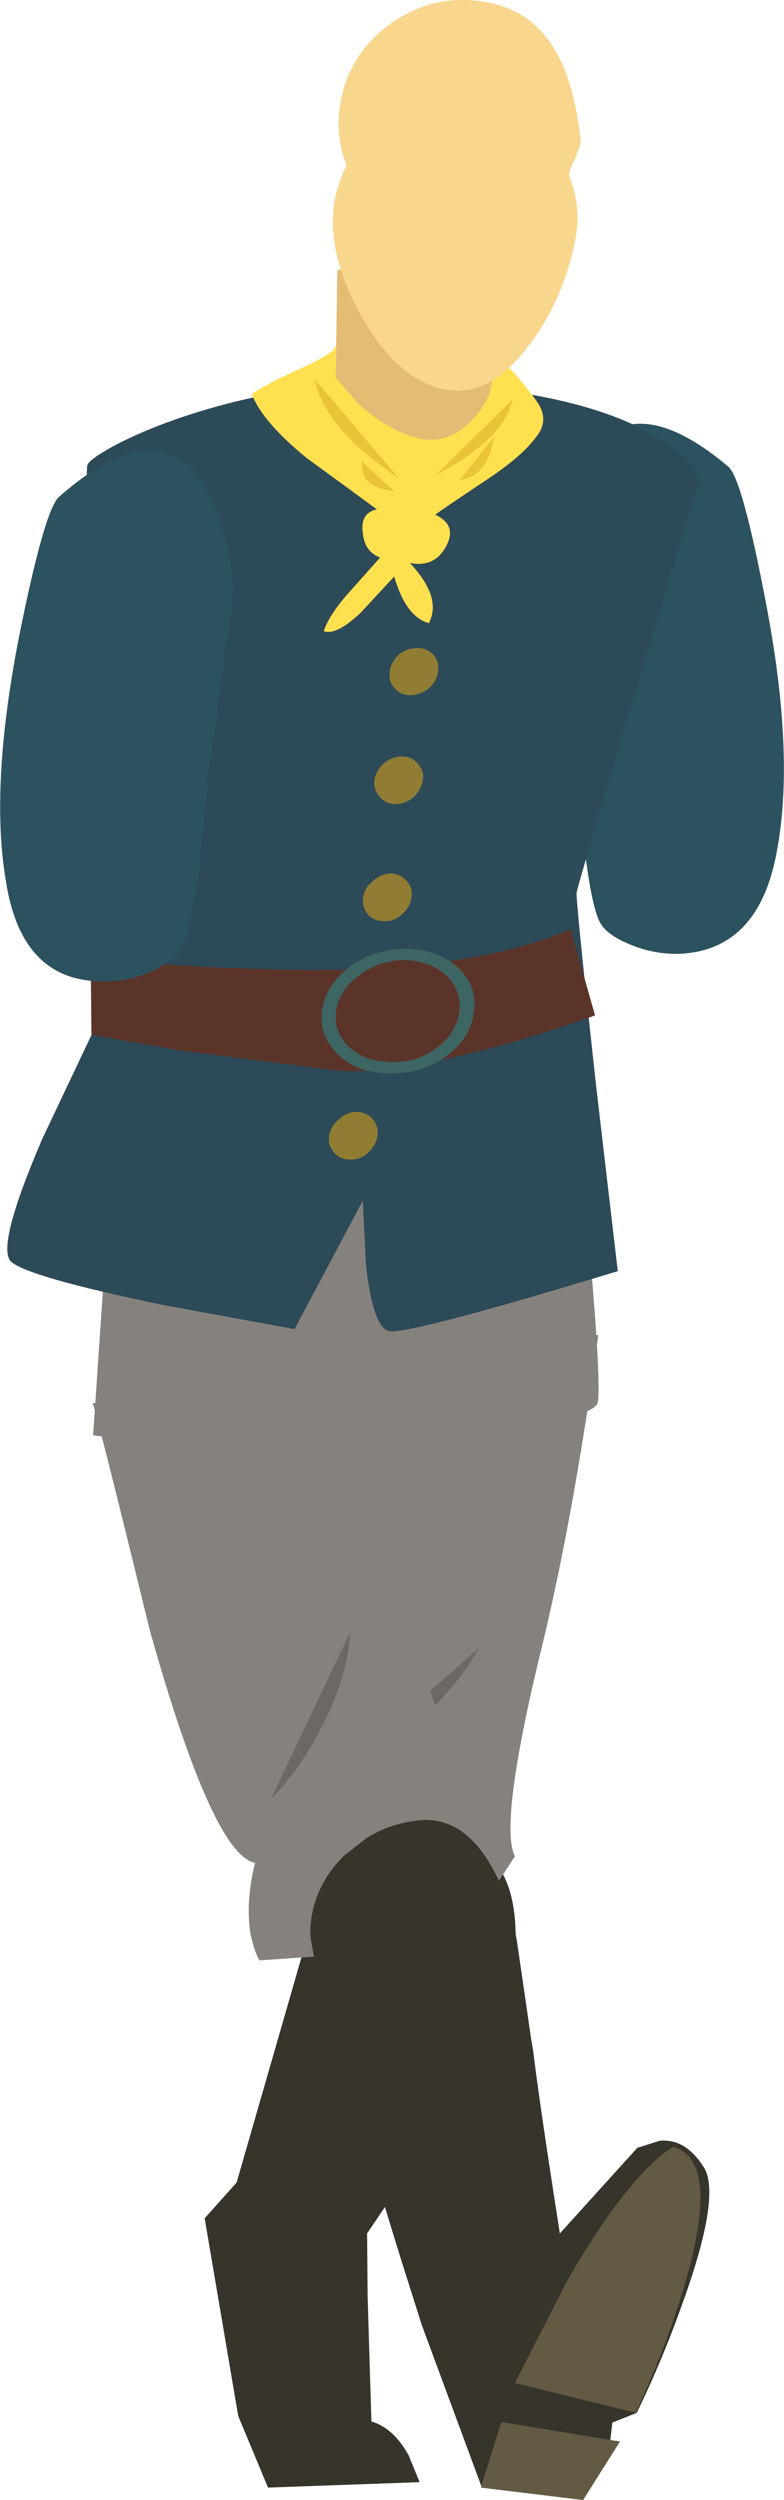 <?xml version="1.0" encoding="UTF-8" standalone="no"?>
<svg xmlns:xlink="http://www.w3.org/1999/xlink" height="230.7px" width="72.4px" xmlns="http://www.w3.org/2000/svg">
  <g transform="matrix(1.0, 0.0, 0.0, 1.0, -98.0, -32.1)">
    <path d="M119.85 233.5 L128.9 202.1 130.4 201.2 139.6 201.65 Q145.95 202.8 145.6 211.75 145.35 216.2 143.9 220.4 L131.9 238.2 131.95 244.05 132.3 255.55 Q134.35 256.15 135.75 258.7 L136.75 261.15 122.75 261.65 120.0 255.05 116.9 236.8 119.85 233.5" fill="#36342b" fill-rule="evenodd" stroke="none"/>
    <path d="M121.2 209.55 Q121.1 208.65 121.55 207.1 122.4 204.05 124.85 201.0 121.75 198.8 125.8 177.3 L130.5 155.7 153.25 155.3 Q151.1 171.1 148.3 183.0 144.0 200.35 145.55 203.4 L143.55 206.45 139.4 212.25 Q137.65 214.5 129.2 212.25 L121.2 209.55" fill="#85827d" fill-rule="evenodd" stroke="none"/>
    <path d="M142.2 184.2 Q140.3 187.75 136.35 191.15 132.65 194.25 128.75 196.0 L142.2 184.2" fill="#6b6865" fill-rule="evenodd" stroke="none"/>
    <path d="M106.55 161.6 L131.3 156.85 Q133.0 167.7 135.6 179.3 139.4 196.4 142.2 198.5 L141.7 201.95 140.4 208.65 Q139.75 211.3 130.75 212.4 L121.95 213.0 Q121.5 212.2 121.15 210.65 120.65 207.65 121.55 204.0 117.65 203.25 111.85 182.6 106.8 161.95 106.55 161.6" fill="#85827d" fill-rule="evenodd" stroke="none"/>
    <path d="M130.35 182.7 Q130.15 186.5 127.95 191.0 125.9 195.15 123.0 198.15 L130.35 182.7" fill="#6b6865" fill-rule="evenodd" stroke="none"/>
    <path d="M147.05 220.25 L147.25 221.45 Q147.8 226.05 149.7 238.2 L156.85 230.3 158.9 229.65 Q161.3 229.4 163.0 232.1 164.65 234.75 160.9 245.0 159.05 250.15 156.8 254.75 L154.55 255.65 154.15 259.05 Q153.7 259.6 151.95 260.25 148.5 261.5 142.5 261.65 L136.95 246.65 135.05 240.65 Q126.65 213.5 126.65 210.35 126.75 206.4 129.7 203.4 L131.8 201.75 Q133.75 200.5 136.15 200.15 L136.95 200.05 Q140.75 199.85 143.25 204.1 145.05 207.1 145.75 211.3 L147.05 220.25" fill="#36342b" fill-rule="evenodd" stroke="none"/>
    <path d="M144.3 255.6 L155.25 257.4 151.85 262.8 142.4 261.65 144.3 255.6" fill="#635a44" fill-rule="evenodd" stroke="none"/>
    <path d="M161.15 243.2 Q159.35 249.15 156.7 254.75 L145.55 252.0 150.25 242.8 Q155.8 233.05 160.15 230.2 164.65 231.45 161.15 243.2" fill="#635a44" fill-rule="evenodd" stroke="none"/>
    <path d="M165.3 75.2 Q166.6 76.45 168.8 88.1 171.4 101.8 169.75 110.6 168.15 119.6 161.05 120.1 158.5 120.25 156.05 119.2 153.8 118.25 153.3 117.0 152.45 115.1 151.75 108.3 L149.1 84.9 Q149.35 79.25 151.5 75.2 155.85 67.2 165.3 75.2" fill="#2d525f" fill-rule="evenodd" stroke="none"/>
    <path d="M153.2 161.5 Q152.95 162.95 142.3 164.45 L129.4 166.25 Q126.05 167.05 106.6 164.55 L108.4 137.9 151.4 136.15 Q153.65 159.15 153.2 161.5" fill="#85827d" fill-rule="evenodd" stroke="none"/>
    <path d="M140.3 67.65 Q152.95 68.75 159.0 72.65 162.05 74.6 162.6 76.4 151.4 113.5 151.25 114.45 151.15 115.05 153.05 132.3 L155.05 149.4 Q136.65 155.0 134.1 154.95 132.5 154.95 131.8 148.9 L131.5 142.9 125.2 154.75 112.95 152.5 Q100.45 149.9 99.0 148.5 97.65 147.1 101.9 137.2 L106.45 127.6 106.15 101.85 Q105.9 75.9 106.05 75.1 106.1 74.55 108.6 73.2 111.65 71.6 115.7 70.3 127.45 66.55 140.3 67.65" fill="#2d4a58" fill-rule="evenodd" stroke="none"/>
    <path d="M144.15 128.6 Q134.3 131.25 129.25 130.9 L114.75 129.05 106.45 127.6 106.4 120.0 Q109.4 121.2 123.15 121.55 140.95 122.05 150.7 117.85 L152.95 125.8 Q149.1 127.2 144.15 128.6" fill="#5b3429" fill-rule="evenodd" stroke="none"/>
    <path d="M138.05 62.45 Q143.2 63.8 145.9 67.0 147.65 69.1 147.9 69.7 148.6 71.15 147.45 72.5 146.2 74.2 143.05 76.3 138.4 79.4 138.2 79.6 140.25 80.55 139.2 82.5 138.15 84.5 135.85 84.05 138.85 87.25 137.6 89.6 135.5 89.05 134.4 85.3 L131.35 88.6 Q129.1 90.75 127.9 90.35 128.35 88.9 130.2 86.8 L133.1 83.55 Q131.65 83.0 131.5 81.25 131.25 79.45 132.8 79.1 L126.3 74.35 Q122.2 71.0 121.25 68.45 122.35 67.7 125.0 66.45 127.65 65.3 128.75 64.45 L128.95 64.1 Q132.15 60.8 138.05 62.45" fill="#ffe04e" fill-rule="evenodd" stroke="none"/>
    <path d="M138.45 94.1 Q138.3 95.05 137.55 95.65 136.8 96.25 135.85 96.25 134.95 96.25 134.4 95.55 133.85 94.95 134.0 94.0 134.15 93.1 134.9 92.45 135.65 91.9 136.55 91.9 137.5 91.9 138.05 92.55 138.6 93.2 138.45 94.1" fill="#907d33" fill-rule="evenodd" stroke="none"/>
    <path d="M137.05 104.1 Q136.9 105.0 136.15 105.7 135.4 106.3 134.5 106.3 133.6 106.3 133.05 105.6 132.45 104.95 132.6 104.0 132.75 103.15 133.5 102.5 134.25 101.9 135.15 101.9 136.05 101.9 136.6 102.6 137.2 103.25 137.05 104.1" fill="#907d33" fill-rule="evenodd" stroke="none"/>
    <path d="M136.0 114.95 Q135.85 115.85 135.1 116.5 134.4 117.15 133.45 117.1 132.5 117.1 131.95 116.45 131.4 115.75 131.55 114.85 131.7 113.95 132.45 113.4 133.2 112.7 134.15 112.7 135.05 112.75 135.6 113.45 136.15 114.05 136.0 114.95" fill="#907d33" fill-rule="evenodd" stroke="none"/>
    <path d="M132.85 136.95 Q132.7 137.85 131.95 138.5 131.25 139.15 130.3 139.1 129.4 139.1 128.85 138.45 128.25 137.75 128.4 136.85 128.55 136.0 129.35 135.35 130.05 134.7 130.95 134.7 131.9 134.75 132.45 135.4 133.0 136.1 132.85 136.95" fill="#907d33" fill-rule="evenodd" stroke="none"/>
    <path d="M141.75 125.6 Q141.4 128.0 139.1 129.65 136.75 131.25 133.85 131.15 130.95 131.1 129.2 129.4 127.4 127.65 127.75 125.25 128.15 122.85 130.45 121.2 132.75 119.6 135.65 119.65 138.55 119.75 140.35 121.45 142.15 123.2 141.75 125.6" fill="#3d6563" fill-rule="evenodd" stroke="none"/>
    <path d="M139.3 122.2 Q140.7 123.65 140.4 125.55 140.1 127.5 138.25 128.85 136.4 130.2 134.05 130.1 131.7 130.05 130.2 128.7 128.75 127.25 129.05 125.3 129.35 123.4 131.25 122.05 133.15 120.65 135.5 120.7 137.85 120.8 139.3 122.2" fill="#5b3429" fill-rule="evenodd" stroke="none"/>
    <path d="M129.15 57.0 L145.5 56.45 143.3 68.15 Q142.8 69.55 141.7 70.75 139.45 73.2 136.65 72.55 133.85 71.85 131.1 69.35 L129.0 66.95 129.15 57.0" fill="#e5bc73" fill-rule="evenodd" stroke="none"/>
    <path d="M138.1 56.5 L145.3 56.3 145.2 57.7 Q145.1 58.7 144.8 58.95 139.8 58.85 138.1 56.5" fill="#e5bc73" fill-rule="evenodd" stroke="none"/>
    <path d="M127.05 67.1 L134.85 76.25 Q127.95 71.6 127.05 67.1" fill="#e8c436" fill-rule="evenodd" stroke="none"/>
    <path d="M131.4 74.65 L134.35 77.4 Q132.65 77.2 132.0 76.55 131.4 75.95 131.4 74.65" fill="#e8c436" fill-rule="evenodd" stroke="none"/>
    <path d="M145.35 68.95 Q144.5 72.65 138.3 75.9 L145.35 68.95" fill="#e8c436" fill-rule="evenodd" stroke="none"/>
    <path d="M143.6 72.45 Q143.0 76.1 140.45 76.4 L143.6 72.45" fill="#e8c436" fill-rule="evenodd" stroke="none"/>
    <path d="M117.2 77.5 Q119.3 81.45 119.5 87.1 L117.15 104.15 Q116.25 116.2 114.85 119.35 114.35 120.6 112.1 121.7 109.65 122.8 107.05 122.65 99.95 122.4 98.55 113.45 97.05 104.7 99.75 90.9 102.1 79.15 103.45 77.95 113.0 69.55 117.2 77.5" fill="#2d525f" fill-rule="evenodd" stroke="none"/>
    <path d="M128.95 50.35 Q129.3 48.75 130.0 47.35 128.85 44.5 129.5 41.25 130.45 36.7 134.4 34.05 138.35 31.45 142.9 32.3 147.15 33.05 149.3 36.8 151.05 39.75 151.65 45.25 L151.1 46.8 Q150.55 47.8 150.55 48.3 151.75 51.25 151.1 54.35 150.0 59.8 146.9 63.9 143.3 68.8 139.15 68.05 134.7 67.25 131.25 61.05 128.0 55.1 128.95 50.35" fill="#f9d68e" fill-rule="evenodd" stroke="none"/>
  </g>
</svg>
